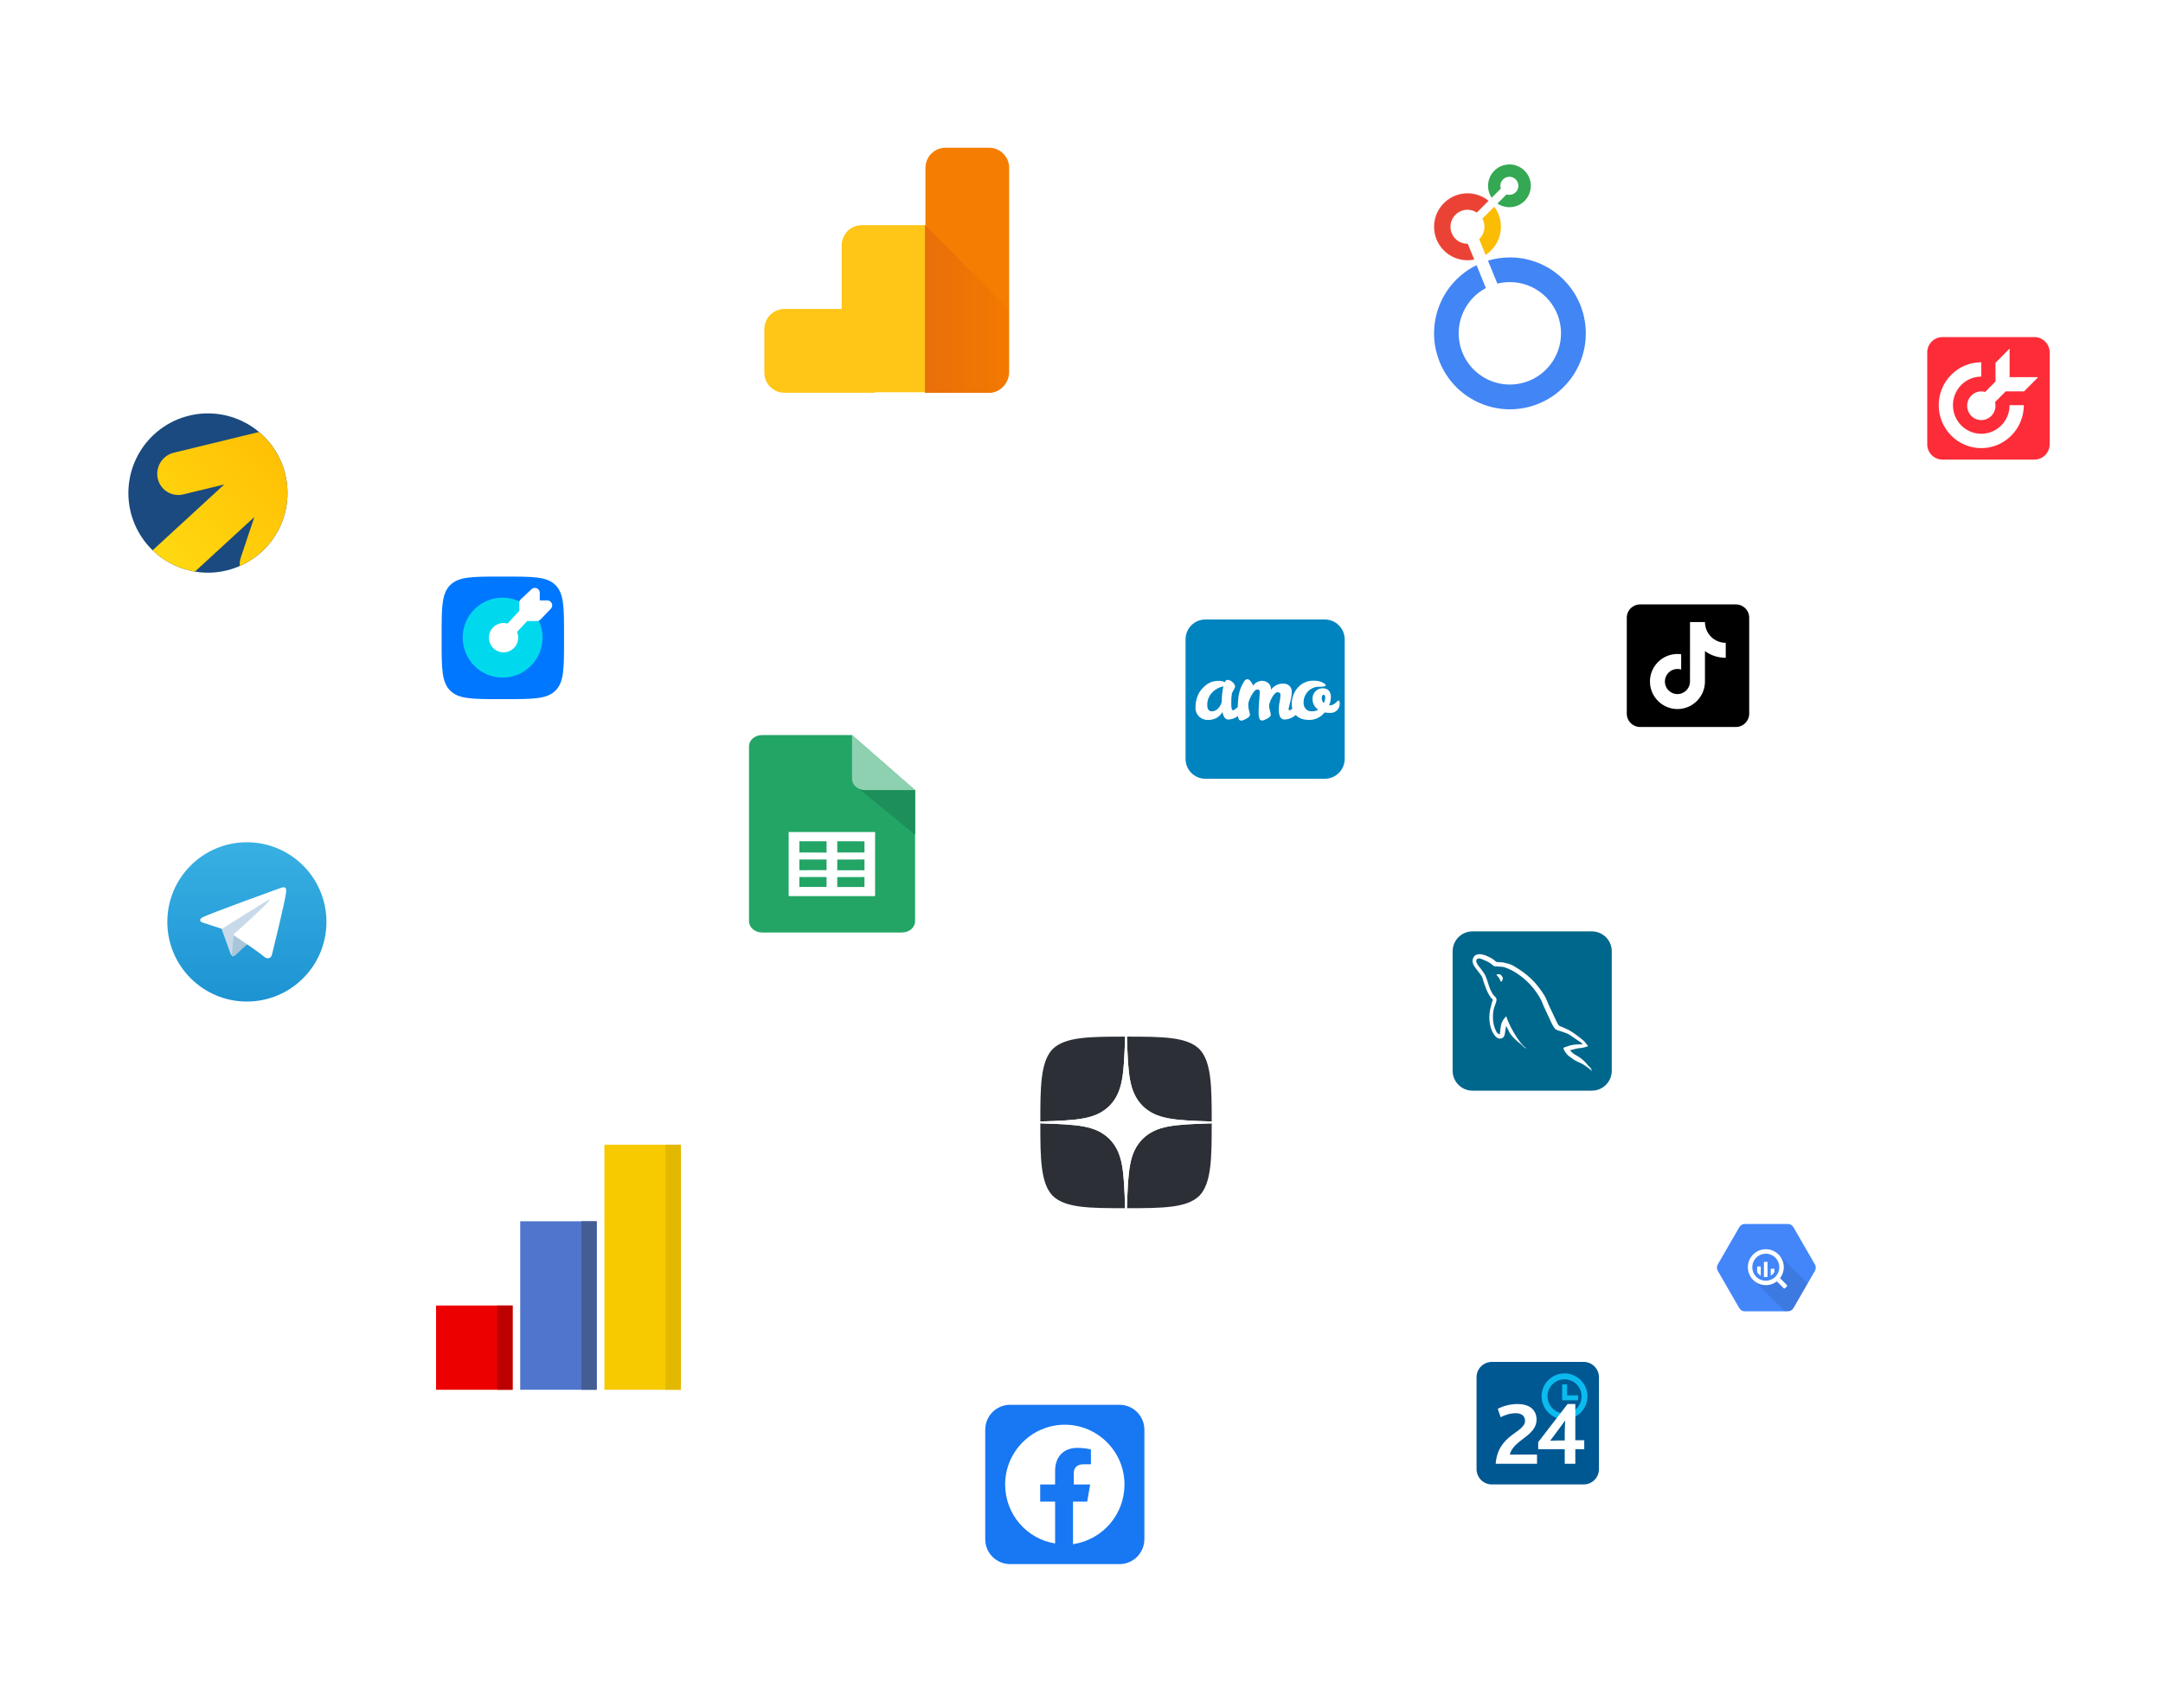 <svg width="547" height="432" viewBox="0 0 547 432" fill="none" xmlns="http://www.w3.org/2000/svg">
<g filter="url(#filter0_d_2729_9130)">
<ellipse cx="319.934" cy="176.789" rx="36.585" ry="36.62" fill="white"/>
</g>
<path d="M299.812 161.684C299.812 158.903 302.065 156.648 304.843 156.648H335.025C337.804 156.648 340.056 158.903 340.056 161.684V191.895C340.056 194.676 337.804 196.93 335.025 196.93H304.843C302.065 196.93 299.812 194.676 299.812 191.895V161.684Z" fill="#0084C0"/>
<path d="M314.881 177.077C315.124 177.077 315.246 177.388 315.246 178.012C315.219 178.455 315.077 178.884 314.834 179.255C314.537 179.751 314.164 180.197 313.729 180.576C313.275 180.977 312.766 181.309 312.218 181.562C311.712 181.809 311.158 181.941 310.596 181.949C309.879 181.949 309.399 181.319 309.156 180.058C308.806 180.632 308.329 181.119 307.764 181.481C307.074 181.886 306.281 182.08 305.482 182.04C305.058 182.059 304.634 181.988 304.238 181.834C303.841 181.679 303.482 181.444 303.181 181.142C302.899 180.86 302.678 180.522 302.532 180.15C302.385 179.778 302.316 179.38 302.329 178.981C302.329 176.677 303.093 174.861 304.621 173.533C305.147 173.05 305.764 172.677 306.435 172.435C307.01 172.256 307.608 172.168 308.21 172.17C308.737 172.153 309.26 172.27 309.731 172.509C309.92 172.117 310.136 171.92 310.379 171.92C310.634 171.928 310.885 171.988 311.117 172.094C311.349 172.2 311.558 172.352 311.731 172.54C312.086 172.823 312.315 173.236 312.367 173.689C312.123 174.241 311.846 174.777 311.535 175.294C311.41 176.163 311.356 177.04 311.373 177.917C311.373 179.046 311.515 179.611 311.799 179.611C312.15 179.611 313.002 178.906 314.354 177.497C314.597 177.217 314.773 177.077 314.881 177.077ZM305.31 178.31C305.31 179.353 305.695 179.875 306.466 179.875C307.29 179.862 307.973 179.421 308.514 178.554C308.722 178.213 308.879 177.843 308.98 177.456C308.958 176.143 309.094 174.833 309.386 173.553C308.291 173.77 307.291 174.324 306.527 175.138C306.123 175.559 305.808 176.057 305.599 176.601C305.39 177.146 305.292 177.727 305.31 178.31Z" fill="white"/>
<path d="M323.823 175.721C323.823 175.27 323.566 175.044 323.053 175.044C322.701 175.044 322.309 175.383 321.877 176.06C321.446 176.739 321.131 177.484 320.944 178.266V178.307C320.947 178.788 321.019 179.268 321.157 179.73C321.268 180.058 321.339 180.4 321.37 180.746C321.37 181.198 320.795 181.649 319.646 182.101C319.498 182.163 319.34 182.197 319.18 182.203C319.021 182.207 318.865 182.157 318.738 182.061C318.611 181.965 318.52 181.829 318.48 181.674C318.335 181.211 318.27 180.726 318.287 180.241C318.287 179.638 318.304 179.073 318.338 178.547C318.372 178.021 318.406 177.526 318.44 177.063C318.473 176.611 318.507 176.212 318.541 175.864C318.575 175.516 318.592 175.235 318.592 175.02C318.592 174.568 318.382 174.343 317.963 174.343C317.544 174.343 317.057 174.834 316.503 175.816C315.949 176.799 315.672 177.578 315.672 178.154C315.667 178.693 315.738 179.231 315.885 179.75C315.995 180.079 316.067 180.42 316.097 180.766C316.097 181.218 315.523 181.67 314.374 182.121C314.226 182.183 314.068 182.218 313.908 182.223C313.749 182.227 313.593 182.176 313.466 182.08C313.339 181.985 313.248 181.849 313.208 181.695C313.056 181.166 312.991 180.617 313.015 180.068C312.983 178.675 313.057 177.282 313.238 175.901C313.447 174.626 313.916 173.407 314.617 172.323C314.691 172.169 314.802 172.037 314.94 171.937C315.078 171.838 315.239 171.775 315.408 171.754C315.859 171.754 316.271 172.12 316.645 172.852C316.743 173.02 316.824 173.197 316.888 173.38C317.148 173.011 317.491 172.708 317.889 172.496C318.287 172.284 318.729 172.169 319.18 172.161C319.753 172.158 320.308 172.363 320.741 172.74C320.957 172.914 321.13 173.136 321.247 173.388C321.365 173.64 321.423 173.915 321.417 174.193V174.417C321.764 173.94 322.218 173.551 322.743 173.282C323.268 173.014 323.849 172.873 324.438 172.872C324.739 172.85 325.042 172.89 325.327 172.988C325.613 173.085 325.876 173.24 326.101 173.441C326.286 173.624 326.432 173.843 326.53 174.084C326.627 174.325 326.675 174.584 326.669 174.844C326.673 175.348 326.632 175.851 326.547 176.348C326.466 176.8 326.375 177.22 326.273 177.608C326.172 177.997 326.081 178.346 326 178.656C325.93 178.887 325.89 179.126 325.878 179.367C325.878 179.536 325.932 179.621 326.04 179.621C326.327 179.581 326.591 179.445 326.791 179.235C327.088 178.977 327.385 178.696 327.683 178.391L328.504 177.548C328.763 177.283 328.938 177.151 329.028 177.151C329.217 177.151 329.312 177.377 329.312 177.829C329.312 178.777 328.835 179.699 327.882 180.593C327.084 181.426 325.992 181.912 324.84 181.949C323.867 181.949 323.38 181.061 323.38 179.286C323.4 178.664 323.475 178.045 323.604 177.436C323.724 176.872 323.797 176.298 323.823 175.721Z" fill="white"/>
<path d="M334.976 180.16C334.521 180.747 333.938 181.222 333.273 181.55C332.607 181.877 331.875 182.049 331.133 182.051C329.64 182.051 328.521 181.668 327.778 180.902C327.411 180.526 327.124 180.078 326.936 179.587C326.748 179.096 326.661 178.572 326.683 178.046C326.64 176.513 327.184 175.022 328.203 173.879C328.705 173.305 329.327 172.851 330.024 172.549C330.723 172.246 331.479 172.103 332.238 172.13C332.86 172.107 333.479 172.204 334.064 172.415C334.861 172.74 335.26 173.045 335.26 173.329C335.26 173.556 334.702 173.669 333.587 173.669C333.066 173.659 332.549 173.757 332.068 173.956C331.587 174.156 331.151 174.452 330.789 174.827C330.416 175.209 330.124 175.663 329.931 176.16C329.737 176.658 329.647 177.19 329.663 177.724C329.646 178.285 329.838 178.832 330.2 179.259C330.393 179.47 330.631 179.635 330.896 179.742C331.161 179.849 331.447 179.894 331.732 179.875C332.303 179.896 332.869 179.755 333.364 179.469C332.9 179.164 332.523 178.743 332.27 178.248C332.018 177.752 331.898 177.199 331.924 176.643C331.915 175.981 332.166 175.342 332.624 174.864C332.854 174.603 333.139 174.395 333.457 174.254C333.776 174.114 334.121 174.045 334.469 174.051C335.219 174.051 335.757 174.258 336.081 174.671C336.421 175.139 336.592 175.709 336.568 176.287C336.554 177.006 336.396 177.715 336.102 178.371H336.223C336.793 178.366 337.339 178.146 337.754 177.754C337.916 177.592 338.055 177.449 338.17 177.327C338.211 177.276 338.262 177.233 338.32 177.202C338.378 177.17 338.442 177.151 338.508 177.144C338.697 177.144 338.792 177.37 338.792 177.822C338.817 178.167 338.765 178.514 338.639 178.836C338.512 179.158 338.315 179.447 338.062 179.682C337.618 180.069 337.05 180.282 336.463 180.282C335.965 180.289 335.467 180.248 334.976 180.16ZM334.793 177.788C335.01 177.345 335.126 176.859 335.132 176.365C335.132 175.914 334.983 175.688 334.685 175.688C334.564 175.688 334.462 175.776 334.381 175.952C334.304 176.11 334.263 176.284 334.26 176.46C334.252 176.709 334.296 176.956 334.388 177.187C334.48 177.417 334.618 177.627 334.793 177.802V177.788Z" fill="white"/>
<g filter="url(#filter1_d_2729_9130)">
<ellipse cx="52.585" cy="124.676" rx="36.585" ry="36.62" fill="white"/>
</g>
<g clip-path="url(#clip0_2729_9130)">
<path d="M32.464 124.676C32.464 119.334 34.584 114.211 38.357 110.434C42.131 106.657 47.249 104.535 52.585 104.535C57.922 104.535 63.04 106.657 66.814 110.434C70.587 114.211 72.707 119.334 72.707 124.676C72.707 130.018 70.587 135.141 66.814 138.918C63.04 142.695 57.922 144.817 52.585 144.817C47.249 144.817 42.131 142.695 38.357 138.918C34.584 135.141 32.464 130.018 32.464 124.676V124.676Z" fill="#1A4A7F"/>
<path fill-rule="evenodd" clip-rule="evenodd" d="M49.295 144.545C45.262 143.882 41.528 142.002 38.591 139.158L56.72 122.501L46.358 125.019C45.672 125.187 44.959 125.218 44.261 125.108C43.563 124.998 42.895 124.751 42.293 124.379C41.692 124.008 41.171 123.521 40.76 122.946C40.349 122.371 40.056 121.72 39.899 121.031C39.58 119.628 39.824 118.156 40.579 116.932C41.333 115.708 42.538 114.829 43.933 114.485L65.503 109.238C68.13 111.44 70.152 114.277 71.377 117.48C72.602 120.683 72.99 124.146 72.503 127.541C72.016 130.936 70.671 134.15 68.596 136.879C66.521 139.608 63.784 141.762 60.644 143.135C60.584 142.42 60.654 141.675 60.906 140.95L64.326 130.739L49.295 144.545Z" fill="url(#paint0_linear_2729_9130)"/>
</g>
<g filter="url(#filter2_d_2729_9130)">
<ellipse cx="127.162" cy="161.296" rx="28.142" ry="28.169" fill="white"/>
</g>
<g clip-path="url(#clip1_2729_9130)">
<path d="M111.684 160.533C111.684 153.59 111.684 150.112 113.84 147.961C115.989 145.803 119.464 145.803 126.4 145.803H127.924C134.86 145.803 138.329 145.803 140.484 147.961C142.64 150.118 142.64 153.59 142.64 160.533V162.058C142.64 169.001 142.64 172.473 140.484 174.631C138.329 176.789 134.86 176.789 127.924 176.789H126.4C119.464 176.789 115.995 176.789 113.84 174.631C111.684 172.473 111.684 169.001 111.684 162.058V160.533Z" fill="#0077FF"/>
<path d="M127.102 171.345C132.68 171.345 137.201 166.819 137.201 161.236C137.201 155.654 132.68 151.128 127.102 151.128C121.525 151.128 117.003 155.654 117.003 161.236C117.003 166.819 121.525 171.345 127.102 171.345Z" fill="#00D9ED"/>
<path fill-rule="evenodd" clip-rule="evenodd" d="M136.504 149.896V151.836H138.415C139.503 151.836 140.061 153.143 139.306 153.926L136.688 156.662C136.457 156.907 136.13 157.044 135.797 157.044H133.322L130.758 159.807C130.941 160.25 131.05 160.74 131.05 161.25C131.05 163.299 129.391 164.96 127.344 164.96C125.297 164.96 123.638 163.299 123.638 161.25C123.638 159.201 125.297 157.54 127.344 157.54C127.691 157.54 128.031 157.588 128.35 157.677L131.295 154.504V152.469C131.295 152.129 131.438 151.802 131.683 151.571L134.417 148.991C135.205 148.249 136.498 148.807 136.498 149.889L136.504 149.896Z" fill="white"/>
</g>
<g filter="url(#filter3_d_2729_9130)">
<ellipse cx="62.434" cy="233.127" rx="36.585" ry="36.62" fill="white"/>
</g>
<g clip-path="url(#clip2_2729_9130)">
<path d="M62.435 253.268C73.548 253.268 82.556 244.251 82.556 233.127C82.556 222.004 73.548 212.986 62.435 212.986C51.322 212.986 42.313 222.004 42.313 233.127C42.313 244.251 51.322 253.268 62.435 253.268Z" fill="url(#paint1_linear_2729_9130)"/>
<path d="M55.934 234.599L58.321 241.213C58.321 241.213 58.619 241.832 58.939 241.832C59.258 241.832 64.012 236.882 64.012 236.882L69.298 226.662L56.019 232.892L55.934 234.599Z" fill="#C8DAEA"/>
<path d="M59.099 236.296L58.641 241.171C58.641 241.171 58.449 242.665 59.941 241.171C61.433 239.677 62.861 238.525 62.861 238.525" fill="#A9C6D8"/>
<path d="M55.977 234.835L51.066 233.234C51.066 233.234 50.479 232.995 50.668 232.455C50.707 232.343 50.785 232.249 51.02 232.086C52.108 231.326 71.16 224.472 71.16 224.472C71.16 224.472 71.698 224.291 72.015 224.412C72.093 224.436 72.164 224.481 72.219 224.541C72.275 224.602 72.313 224.676 72.331 224.756C72.365 224.898 72.379 225.044 72.373 225.19C72.372 225.317 72.357 225.434 72.345 225.617C72.229 227.491 68.757 241.477 68.757 241.477C68.757 241.477 68.549 242.295 67.805 242.323C67.622 242.329 67.439 242.298 67.269 242.232C67.098 242.166 66.942 242.066 66.811 241.939C65.35 240.681 60.302 237.285 59.186 236.538C59.161 236.521 59.14 236.498 59.124 236.472C59.108 236.446 59.098 236.417 59.095 236.387C59.079 236.308 59.165 236.211 59.165 236.211C59.165 236.211 67.956 228.389 68.189 227.568C68.208 227.505 68.139 227.473 68.047 227.501C67.463 227.716 57.342 234.114 56.225 234.82C56.144 234.844 56.059 234.85 55.977 234.835Z" fill="white"/>
</g>
<g filter="url(#filter4_d_2729_9130)">
<ellipse cx="284.757" cy="283.831" rx="39.399" ry="39.437" fill="white"/>
</g>
<path d="M288.936 288.014C285.531 291.531 285.284 295.915 284.99 305.521C293.936 305.521 300.112 305.49 303.3 302.391C306.396 299.2 306.427 292.724 306.427 284.063C296.83 284.373 292.45 284.605 288.936 288.014ZM263.088 284.063C263.088 292.724 263.119 299.2 266.215 302.391C269.403 305.49 275.579 305.521 284.525 305.521C284.216 295.915 283.983 291.531 280.578 288.014C277.065 284.605 272.684 284.357 263.088 284.063ZM284.525 262.141C275.594 262.141 269.403 262.172 266.215 265.27C263.119 268.462 263.088 274.938 263.088 283.598C272.684 283.288 277.065 283.056 280.578 279.648C283.983 276.131 284.231 271.746 284.525 262.141ZM288.936 279.648C285.531 276.131 285.284 271.746 284.99 262.141C293.936 262.141 300.112 262.172 303.3 265.27C306.396 268.462 306.427 274.938 306.427 283.598C296.83 283.288 292.45 283.056 288.936 279.648Z" fill="#2C3036"/>
<path d="M306.427 284.063V283.598C296.83 283.288 292.45 283.056 288.936 279.648C285.531 276.131 285.284 271.746 284.99 262.141H284.525C284.216 271.746 283.983 276.131 280.578 279.648C277.065 283.056 272.684 283.304 263.088 283.598V284.063C272.684 284.373 277.065 284.605 280.578 288.014C283.983 291.531 284.231 295.915 284.525 305.521H284.99C285.299 295.915 285.531 291.531 288.936 288.014C292.45 284.605 296.83 284.357 306.427 284.063Z" fill="white"/>
<g filter="url(#filter5_d_2729_9130)">
<ellipse cx="388.882" cy="359.888" rx="28.142" ry="28.169" fill="white"/>
</g>
<path d="M373.404 348.268C373.404 346.129 375.136 344.395 377.273 344.395H400.49C402.628 344.395 404.36 346.129 404.36 348.268V371.507C404.36 373.646 402.628 375.38 400.49 375.38H377.273C375.136 375.38 373.404 373.646 373.404 371.507V348.268Z" fill="#005893"/>
<path fill-rule="evenodd" clip-rule="evenodd" d="M389.849 353.11C389.849 349.91 392.457 347.3 395.654 347.3C398.85 347.3 401.458 349.91 401.458 353.11C401.458 356.31 398.85 358.92 395.654 358.92C392.443 358.92 389.914 356.299 389.849 353.125L389.849 353.117V353.11ZM391.341 353.102C391.393 355.5 393.296 357.427 395.654 357.427C398.027 357.427 399.967 355.485 399.967 353.11C399.967 350.734 398.027 348.793 395.654 348.793C393.283 348.793 391.345 350.73 391.341 353.102Z" fill="#0BBBEF"/>
<path fill-rule="evenodd" clip-rule="evenodd" d="M395.059 350.068H396.304V352.856H399.089V354.102H395.059V350.068Z" fill="#0BBBEF"/>
<path d="M378.241 370.151H388.697V367.831H381.805C382.756 364.025 388.578 363.193 388.578 358.971C388.578 356.711 387.033 355.046 383.766 355.046C381.746 355.046 379.964 355.641 378.775 356.235L379.488 358.376C380.558 357.841 381.805 357.365 383.35 357.365C384.538 357.365 385.667 357.9 385.667 359.268C385.667 362.36 378.835 362.598 378.241 370.151ZM388.994 366.464H395.707V370.151H398.381V366.464H400.638V364.204H398.381V355.046H396.42L388.994 364.68V366.464ZM392.024 364.323L395.826 359.209C395.826 359.625 395.707 360.933 395.707 362.122V364.263H393.925C393.39 364.263 392.38 364.323 392.024 364.323Z" fill="white"/>
<g filter="url(#filter6_d_2729_9130)">
<ellipse cx="502.859" cy="100.732" rx="28.142" ry="28.169" fill="white"/>
</g>
<path d="M487.38 89.112C487.38 86.973 489.113 85.239 491.25 85.239H514.467C516.604 85.239 518.337 86.973 518.337 89.112V112.352C518.337 114.491 516.604 116.225 514.467 116.225H491.25C489.113 116.225 487.38 114.491 487.38 112.352V89.112Z" fill="#FC2C38"/>
<path fill-rule="evenodd" clip-rule="evenodd" d="M501.043 91.605C495.102 91.605 490.282 96.468 490.282 102.463C490.282 108.457 495.102 113.321 501.043 113.321C506.983 113.321 511.803 108.457 511.803 102.463H508.205C508.205 106.47 504.98 109.69 501.043 109.69C497.071 109.69 493.88 106.436 493.88 102.463C493.88 98.455 497.105 95.235 501.043 95.235V91.605Z" fill="white"/>
<path fill-rule="evenodd" clip-rule="evenodd" d="M508.205 88.144L504.64 91.741V96.468L502.027 99.106C501.721 99.037 501.416 98.969 501.076 98.969C499.108 98.969 497.478 100.578 497.478 102.599C497.478 104.62 499.074 106.23 501.042 106.23C503.011 106.23 504.64 104.62 504.64 102.599C504.64 102.291 504.607 101.983 504.539 101.675L507.22 98.969H508.238H511.87L515.435 95.372H508.205V88.144Z" fill="white"/>
<g filter="url(#filter7_d_2729_9130)">
<ellipse cx="426.876" cy="168.338" rx="28.142" ry="28.169" fill="white"/>
</g>
<g clip-path="url(#clip3_2729_9130)">
<path d="M439.009 152.845H414.743C412.895 152.845 411.398 154.344 411.398 156.193V180.482C411.398 182.332 412.895 183.831 414.743 183.831H439.009C440.856 183.831 442.354 182.332 442.354 180.482V156.193C442.354 154.344 440.856 152.845 439.009 152.845ZM436.425 166.343C434.465 166.343 432.649 165.715 431.166 164.65V172.338C431.166 176.177 428.046 179.301 424.211 179.301C422.729 179.301 421.354 178.833 420.224 178.038C418.431 176.778 417.255 174.693 417.255 172.338C417.255 168.498 420.375 165.375 424.211 165.375C424.529 165.375 424.841 165.401 425.148 165.443V169.305C424.851 169.212 424.537 169.158 424.211 169.158C422.459 169.158 421.034 170.585 421.034 172.338C421.034 173.559 421.726 174.619 422.737 175.152C423.178 175.385 423.679 175.518 424.211 175.518C425.922 175.518 427.318 174.155 427.381 172.457L427.387 157.297H431.166C431.166 157.625 431.198 157.945 431.256 158.257C431.523 159.698 432.377 160.935 433.561 161.708C434.386 162.246 435.369 162.56 436.425 162.56V166.343Z" fill="black"/>
</g>
<g filter="url(#filter8_d_2729_9130)">
<ellipse cx="224.252" cy="68.338" rx="56.284" ry="56.338" fill="white"/>
</g>
<path fill-rule="evenodd" clip-rule="evenodd" d="M221.303 99.323H198.387C195.573 99.323 193.295 97.043 193.295 94.226V83.226C193.295 80.409 195.573 78.129 198.387 78.129H212.861V62.033C212.861 59.216 215.139 56.935 217.953 56.935H234.034V99.189H221.303V99.323Z" fill="#FFC517"/>
<path fill-rule="evenodd" clip-rule="evenodd" d="M250.115 99.323H234.034V42.449C234.034 39.632 236.312 37.352 239.127 37.352H250.115C252.929 37.352 255.208 39.632 255.208 42.449V94.226C255.074 97.043 252.795 99.323 250.115 99.323Z" fill="#F57E02"/>
<path fill-rule="evenodd" clip-rule="evenodd" d="M255.073 78.129V94.226C255.073 95.578 254.537 96.874 253.582 97.83C252.627 98.786 251.332 99.323 249.981 99.323H233.9V56.935L255.073 78.129Z" fill="url(#paint2_linear_2729_9130)"/>
<g filter="url(#filter9_d_2729_9130)">
<ellipse cx="381.847" cy="72.563" rx="56.284" ry="56.338" fill="white"/>
</g>
<path d="M381.717 41.576C379.719 41.577 377.884 42.681 376.945 44.446C376.005 46.212 376.115 48.352 377.23 50.012L379.54 47.703C379.464 47.472 379.426 47.231 379.426 46.988C379.426 45.727 380.448 44.705 381.708 44.705C382.968 44.705 383.989 45.727 383.989 46.988C383.989 48.249 382.968 49.272 381.708 49.272C381.466 49.272 381.226 49.233 380.997 49.157L378.69 51.467C380.611 52.771 383.15 52.702 384.998 51.295C386.846 49.888 387.59 47.457 386.847 45.256C386.104 43.054 384.039 41.573 381.717 41.576Z" fill="#34A853"/>
<path d="M379.567 57.349C379.57 55.52 378.979 53.741 377.882 52.279L374.883 55.277C375.821 56.994 375.484 59.128 374.062 60.471L375.692 64.457C378.106 62.9 379.565 60.223 379.567 57.349Z" fill="#FBBC04"/>
<path d="M371.188 61.651H371.109C369.27 61.652 367.635 60.482 367.039 58.74C366.443 56.998 367.02 55.07 368.473 53.943C369.927 52.815 371.935 52.736 373.472 53.747L376.441 50.776C373.554 48.433 369.477 48.252 366.395 50.33C363.312 52.408 361.947 56.258 363.031 59.816C364.115 63.375 367.393 65.807 371.109 65.811C371.683 65.811 372.255 65.754 372.817 65.641L371.188 61.651Z" fill="#EA4335"/>
<path d="M381.832 65.099C379.955 65.097 378.088 65.371 376.291 65.911L378.667 71.721C379.701 71.465 380.763 71.335 381.828 71.336C388.002 71.338 393.315 75.705 394.518 81.766C395.721 87.827 392.479 93.895 386.775 96.259C381.071 98.623 374.493 96.624 371.063 91.486C367.634 86.347 368.308 79.5 372.674 75.13C373.585 74.221 374.625 73.452 375.76 72.847L373.41 67.053C364.652 71.347 360.505 81.534 363.771 90.733C367.038 99.931 376.679 105.212 386.18 103.008C395.681 100.804 402.019 91.816 400.91 82.118C399.802 72.419 391.601 65.095 381.848 65.096L381.832 65.099Z" fill="#4285F4"/>
<g filter="url(#filter10_d_2729_9130)">
<ellipse cx="141.233" cy="320.451" rx="56.284" ry="56.338" fill="white"/>
</g>
<rect x="110.276" y="330.134" width="19.348" height="21.303" fill="#ED0000"/>
<rect x="125.754" y="330.134" width="3.87" height="21.303" fill="#BD0000"/>
<rect x="131.558" y="308.831" width="19.348" height="42.606" fill="#4F75CC"/>
<rect x="147.036" y="308.831" width="3.87" height="42.606" fill="#445E95"/>
<rect x="152.841" y="289.465" width="19.348" height="61.972" fill="#F7CA00"/>
<rect x="168.319" y="289.465" width="3.87" height="61.972" fill="#E3B800"/>
<g filter="url(#filter11_d_2729_9130)">
<ellipse cx="387.476" cy="255.662" rx="36.585" ry="36.62" fill="white"/>
</g>
<path d="M367.355 240.556C367.355 237.775 369.608 235.521 372.386 235.521H402.568C405.346 235.521 407.599 237.775 407.599 240.556V270.767C407.599 273.548 405.346 275.802 402.568 275.802H372.386C369.608 275.802 367.355 273.548 367.355 270.767V240.556Z" fill="#00678C"/>
<g clip-path="url(#clip4_2729_9130)">
<path fill-rule="evenodd" clip-rule="evenodd" d="M400.187 264.089C398.546 264.043 397.272 264.211 396.205 264.661C395.897 264.784 395.404 264.784 395.364 265.172C395.528 265.334 395.548 265.6 395.692 265.825C395.938 266.234 396.37 266.784 396.759 267.07L398.073 268.01C398.873 268.499 399.776 268.785 400.556 269.276C401.008 269.562 401.459 269.929 401.911 270.236C402.141 270.399 402.281 270.665 402.568 270.767V270.705C402.425 270.522 402.383 270.256 402.24 270.051L401.624 269.46C401.029 268.663 400.289 267.968 399.489 267.397C398.832 266.948 397.396 266.336 397.129 265.58L397.088 265.535C397.539 265.489 398.073 265.33 398.504 265.207C399.203 265.024 399.839 265.065 400.556 264.881L401.542 264.595V264.412C401.173 264.044 400.906 263.554 400.516 263.207C399.47 262.309 398.319 261.431 397.129 260.696C396.492 260.287 395.671 260.022 394.994 259.675C394.747 259.552 394.337 259.491 394.193 259.287C393.823 258.838 393.618 258.246 393.351 257.714L391.668 254.162C391.299 253.365 391.073 252.569 390.622 251.834C388.507 248.362 386.208 246.259 382.677 244.197C381.918 243.768 381.015 243.583 380.055 243.359L378.515 243.277C378.186 243.134 377.858 242.746 377.571 242.562C376.401 241.827 373.383 240.234 372.52 242.333C371.966 243.66 373.342 244.967 373.809 245.641C374.158 246.111 374.609 246.642 374.856 247.173C374.994 247.519 375.04 247.887 375.184 248.255C375.512 249.153 375.821 250.154 376.252 250.992C376.482 251.421 376.723 251.87 377.011 252.258C377.175 252.487 377.463 252.585 377.524 252.952C377.236 253.361 377.216 253.973 377.052 254.484C376.313 256.792 376.6 259.65 377.647 261.349C377.976 261.86 378.751 262.983 379.803 262.554C380.727 262.186 380.521 261.022 380.788 260.001C380.85 259.757 380.808 259.593 380.931 259.429V259.475L381.773 261.17C382.409 262.17 383.518 263.212 384.441 263.907C384.934 264.274 385.324 264.908 385.94 265.132V265.07H385.899C385.776 264.887 385.591 264.805 385.427 264.662C385.057 264.294 384.647 263.845 384.359 263.437C383.497 262.293 382.738 261.027 382.061 259.72C381.732 259.087 381.444 258.393 381.178 257.76C381.054 257.515 381.054 257.147 380.849 257.025C380.541 257.474 380.09 257.863 379.863 258.414C379.473 259.292 379.433 260.374 379.289 261.497C379.206 261.518 379.243 261.497 379.206 261.543C378.55 261.38 378.324 260.705 378.078 260.134C377.462 258.684 377.359 256.357 377.893 254.682C378.036 254.253 378.653 252.905 378.407 252.497C378.282 252.109 377.873 251.885 377.647 251.578C377.38 251.19 377.093 250.7 376.908 250.271C376.416 249.127 376.17 247.862 375.636 246.718C375.389 246.187 374.958 245.636 374.609 245.146C374.219 244.594 373.788 244.206 373.48 243.553C373.377 243.324 373.234 242.961 373.398 242.716C373.439 242.552 373.521 242.487 373.685 242.45C373.952 242.221 374.712 242.512 374.979 242.633C375.738 242.94 376.374 243.226 377.01 243.654C377.298 243.858 377.606 244.246 377.976 244.349H378.407C379.064 244.492 379.803 244.394 380.418 244.578C381.506 244.925 382.491 245.435 383.374 245.987C386.063 247.682 388.28 250.092 389.778 252.971C390.025 253.441 390.127 253.87 390.354 254.36C390.785 255.361 391.319 256.381 391.749 257.362C392.18 258.322 392.591 259.303 393.206 260.099C393.515 260.528 394.746 260.752 395.3 260.977C395.711 261.16 396.347 261.325 396.717 261.549C397.414 261.978 398.112 262.468 398.769 262.937C399.097 263.182 400.124 263.692 400.185 264.1L400.187 264.089ZM379.254 246.344C378.97 246.342 378.687 246.376 378.413 246.446V246.492H378.453C378.617 246.819 378.905 247.043 379.11 247.33L379.583 248.31L379.623 248.264C379.911 248.06 380.055 247.733 380.055 247.243C379.931 247.101 379.911 246.957 379.808 246.815C379.685 246.611 379.418 246.508 379.254 246.345V246.344Z" fill="white"/>
</g>
<g filter="url(#filter12_d_2729_9130)">
<ellipse cx="210.18" cy="210.592" rx="45.027" ry="45.07" fill="white"/>
</g>
<path d="M231.415 232.969C231.415 233.72 231.065 234.441 230.444 234.972C229.822 235.503 228.98 235.802 228.101 235.803H192.733C191.854 235.803 191.011 235.505 190.389 234.974C189.767 234.443 189.417 233.723 189.415 232.971V188.715C189.415 188.343 189.501 187.974 189.667 187.63C189.834 187.286 190.078 186.973 190.386 186.709C190.694 186.446 191.06 186.237 191.463 186.095C191.866 185.952 192.297 185.879 192.733 185.879H215.431L231.415 199.816V232.969Z" fill="#23A566"/>
<path d="M217.19 199.452L231.415 211.076V199.734H218.814C218.264 199.74 217.722 199.623 217.24 199.396L217.19 199.452Z" fill="#1C8F5A"/>
<path d="M231.415 199.793H218.78C217.901 199.792 217.058 199.494 216.437 198.962C215.816 198.431 215.466 197.711 215.465 196.959V185.803L231.415 199.793Z" fill="#8ED1B1"/>
<path fill-rule="evenodd" clip-rule="evenodd" d="M221.302 226.599H199.447V210.399H221.302V226.599ZM211.733 212.736V215.572H218.616V212.74L211.733 212.736ZM211.733 217.358V220.067H218.616V217.344L211.733 217.358ZM211.733 221.794V224.303H218.616V221.781L211.733 221.794ZM209.031 224.289V221.781H202.151V224.289H209.031ZM209.031 220.038V217.344H202.151V220.051L209.031 220.038ZM209.031 215.601V212.736H202.151V215.572L209.031 215.601Z" fill="white"/>
<g filter="url(#filter13_d_2729_9130)">
<ellipse cx="269.278" cy="375.38" rx="36.585" ry="36.62" fill="white"/>
</g>
<path d="M283.113 355.24H255.445C251.973 355.24 249.157 358.058 249.157 361.534V389.228C249.157 392.704 251.973 395.522 255.445 395.522H283.113C286.585 395.522 289.401 392.704 289.401 389.228V361.534C289.401 358.058 286.585 355.24 283.113 355.24Z" fill="#1877F2"/>
<path d="M284.37 375.381C284.37 367.073 277.579 360.275 269.279 360.275C260.979 360.275 254.188 367.073 254.188 375.381C254.188 382.934 259.658 389.165 266.827 390.298V379.724H263.054V375.381H266.827V371.982C266.827 368.206 269.09 366.129 272.486 366.129C274.184 366.129 275.881 366.506 275.881 366.506V370.283H273.995C272.109 370.283 271.543 371.416 271.543 372.549V375.381H275.693L274.938 379.724H271.354V390.487C278.9 389.354 284.37 382.934 284.37 375.381Z" fill="white"/>
<g filter="url(#filter14_d_2729_9130)">
<ellipse cx="446.575" cy="320.451" rx="22.514" ry="22.535" fill="white"/>
</g>
<g clip-path="url(#clip5_2729_9130)">
<path d="M439.849 330.789L434.41 321.37C434.12 320.867 434.12 320.246 434.41 319.743L439.849 310.324C440.139 309.821 440.675 309.512 441.255 309.511H452.136C452.715 309.513 453.248 309.823 453.537 310.324L458.974 319.743C459.265 320.246 459.265 320.867 458.974 321.37L453.536 330.789C453.246 331.292 452.71 331.602 452.13 331.603H441.251C440.672 331.601 440.138 331.291 439.847 330.789H439.849Z" fill="#4386FA"/>
<path opacity="0.1" d="M450.09 317.523C450.09 317.523 451.601 321.15 449.54 323.205C447.479 325.261 443.727 323.945 443.727 323.945L451.36 331.6H452.135C452.716 331.599 453.252 331.289 453.542 330.786L457.142 324.553L450.09 317.523Z" fill="black"/>
<path d="M451.875 324.943L450.208 323.272C450.19 323.254 450.169 323.238 450.146 323.225C450.855 322.312 451.189 321.163 451.081 320.012C450.972 318.861 450.428 317.795 449.561 317.031C448.693 316.266 447.567 315.862 446.411 315.899C445.256 315.936 444.158 316.413 443.341 317.231C442.525 318.05 442.051 319.149 442.017 320.304C441.982 321.46 442.39 322.585 443.156 323.451C443.923 324.316 444.99 324.857 446.141 324.963C447.293 325.069 448.441 324.732 449.353 324.021C449.364 324.043 449.379 324.062 449.397 324.08L451.067 325.75C451.116 325.799 451.183 325.827 451.252 325.827C451.322 325.827 451.388 325.799 451.437 325.75L451.875 325.313C451.924 325.264 451.951 325.197 451.951 325.128C451.951 325.059 451.924 324.992 451.875 324.943ZM446.552 323.862C445.876 323.863 445.215 323.662 444.653 323.287C444.091 322.911 443.652 322.377 443.394 321.753C443.135 321.128 443.067 320.441 443.199 319.778C443.331 319.115 443.656 318.506 444.134 318.028C444.612 317.55 445.222 317.224 445.885 317.092C446.548 316.96 447.235 317.028 447.86 317.287C448.484 317.546 449.018 317.984 449.393 318.546C449.769 319.108 449.969 319.769 449.969 320.445C449.969 321.351 449.609 322.22 448.968 322.861C448.327 323.502 447.458 323.862 446.552 323.862ZM444.367 320.262V321.675C444.585 322.059 444.899 322.379 445.28 322.603V320.254L444.367 320.262ZM446.076 319.091V322.909C446.378 322.964 446.687 322.964 446.989 322.909V319.091H446.076ZM448.718 321.672V320.835H447.806V322.593C448.186 322.37 448.501 322.051 448.719 321.668L448.718 321.672Z" fill="white"/>
</g>
<defs>
<filter id="filter0_d_2729_9130" x="267.349" y="128.169" width="105.17" height="105.239" filterUnits="userSpaceOnUse" color-interpolation-filters="sRGB">
<feFlood flood-opacity="0" result="BackgroundImageFix"/>
<feColorMatrix in="SourceAlpha" type="matrix" values="0 0 0 0 0 0 0 0 0 0 0 0 0 0 0 0 0 0 127 0" result="hardAlpha"/>
<feOffset dy="4"/>
<feGaussianBlur stdDeviation="8"/>
<feComposite in2="hardAlpha" operator="out"/>
<feColorMatrix type="matrix" values="0 0 0 0 0 0 0 0 0 0 0 0 0 0 0 0 0 0 0.25 0"/>
<feBlend mode="normal" in2="BackgroundImageFix" result="effect1_dropShadow_2729_9130"/>
<feBlend mode="normal" in="SourceGraphic" in2="effect1_dropShadow_2729_9130" result="shape"/>
</filter>
<filter id="filter1_d_2729_9130" x="0" y="76.057" width="105.17" height="105.239" filterUnits="userSpaceOnUse" color-interpolation-filters="sRGB">
<feFlood flood-opacity="0" result="BackgroundImageFix"/>
<feColorMatrix in="SourceAlpha" type="matrix" values="0 0 0 0 0 0 0 0 0 0 0 0 0 0 0 0 0 0 127 0" result="hardAlpha"/>
<feOffset dy="4"/>
<feGaussianBlur stdDeviation="8"/>
<feComposite in2="hardAlpha" operator="out"/>
<feColorMatrix type="matrix" values="0 0 0 0 0 0 0 0 0 0 0 0 0 0 0 0 0 0 0.25 0"/>
<feBlend mode="normal" in2="BackgroundImageFix" result="effect1_dropShadow_2729_9130"/>
<feBlend mode="normal" in="SourceGraphic" in2="effect1_dropShadow_2729_9130" result="shape"/>
</filter>
<filter id="filter2_d_2729_9130" x="83.02" y="121.127" width="88.284" height="88.338" filterUnits="userSpaceOnUse" color-interpolation-filters="sRGB">
<feFlood flood-opacity="0" result="BackgroundImageFix"/>
<feColorMatrix in="SourceAlpha" type="matrix" values="0 0 0 0 0 0 0 0 0 0 0 0 0 0 0 0 0 0 127 0" result="hardAlpha"/>
<feOffset dy="4"/>
<feGaussianBlur stdDeviation="8"/>
<feComposite in2="hardAlpha" operator="out"/>
<feColorMatrix type="matrix" values="0 0 0 0 0 0 0 0 0 0 0 0 0 0 0 0 0 0 0.25 0"/>
<feBlend mode="normal" in2="BackgroundImageFix" result="effect1_dropShadow_2729_9130"/>
<feBlend mode="normal" in="SourceGraphic" in2="effect1_dropShadow_2729_9130" result="shape"/>
</filter>
<filter id="filter3_d_2729_9130" x="9.849" y="184.507" width="105.17" height="105.239" filterUnits="userSpaceOnUse" color-interpolation-filters="sRGB">
<feFlood flood-opacity="0" result="BackgroundImageFix"/>
<feColorMatrix in="SourceAlpha" type="matrix" values="0 0 0 0 0 0 0 0 0 0 0 0 0 0 0 0 0 0 127 0" result="hardAlpha"/>
<feOffset dy="4"/>
<feGaussianBlur stdDeviation="8"/>
<feComposite in2="hardAlpha" operator="out"/>
<feColorMatrix type="matrix" values="0 0 0 0 0 0 0 0 0 0 0 0 0 0 0 0 0 0 0.25 0"/>
<feBlend mode="normal" in2="BackgroundImageFix" result="effect1_dropShadow_2729_9130"/>
<feBlend mode="normal" in="SourceGraphic" in2="effect1_dropShadow_2729_9130" result="shape"/>
</filter>
<filter id="filter4_d_2729_9130" x="229.358" y="232.395" width="110.798" height="110.873" filterUnits="userSpaceOnUse" color-interpolation-filters="sRGB">
<feFlood flood-opacity="0" result="BackgroundImageFix"/>
<feColorMatrix in="SourceAlpha" type="matrix" values="0 0 0 0 0 0 0 0 0 0 0 0 0 0 0 0 0 0 127 0" result="hardAlpha"/>
<feOffset dy="4"/>
<feGaussianBlur stdDeviation="8"/>
<feComposite in2="hardAlpha" operator="out"/>
<feColorMatrix type="matrix" values="0 0 0 0 0 0 0 0 0 0 0 0 0 0 0 0 0 0 0.25 0"/>
<feBlend mode="normal" in2="BackgroundImageFix" result="effect1_dropShadow_2729_9130"/>
<feBlend mode="normal" in="SourceGraphic" in2="effect1_dropShadow_2729_9130" result="shape"/>
</filter>
<filter id="filter5_d_2729_9130" x="344.74" y="319.719" width="88.284" height="88.338" filterUnits="userSpaceOnUse" color-interpolation-filters="sRGB">
<feFlood flood-opacity="0" result="BackgroundImageFix"/>
<feColorMatrix in="SourceAlpha" type="matrix" values="0 0 0 0 0 0 0 0 0 0 0 0 0 0 0 0 0 0 127 0" result="hardAlpha"/>
<feOffset dy="4"/>
<feGaussianBlur stdDeviation="8"/>
<feComposite in2="hardAlpha" operator="out"/>
<feColorMatrix type="matrix" values="0 0 0 0 0 0 0 0 0 0 0 0 0 0 0 0 0 0 0.25 0"/>
<feBlend mode="normal" in2="BackgroundImageFix" result="effect1_dropShadow_2729_9130"/>
<feBlend mode="normal" in="SourceGraphic" in2="effect1_dropShadow_2729_9130" result="shape"/>
</filter>
<filter id="filter6_d_2729_9130" x="458.717" y="60.563" width="88.284" height="88.338" filterUnits="userSpaceOnUse" color-interpolation-filters="sRGB">
<feFlood flood-opacity="0" result="BackgroundImageFix"/>
<feColorMatrix in="SourceAlpha" type="matrix" values="0 0 0 0 0 0 0 0 0 0 0 0 0 0 0 0 0 0 127 0" result="hardAlpha"/>
<feOffset dy="4"/>
<feGaussianBlur stdDeviation="8"/>
<feComposite in2="hardAlpha" operator="out"/>
<feColorMatrix type="matrix" values="0 0 0 0 0 0 0 0 0 0 0 0 0 0 0 0 0 0 0.25 0"/>
<feBlend mode="normal" in2="BackgroundImageFix" result="effect1_dropShadow_2729_9130"/>
<feBlend mode="normal" in="SourceGraphic" in2="effect1_dropShadow_2729_9130" result="shape"/>
</filter>
<filter id="filter7_d_2729_9130" x="382.734" y="128.169" width="88.284" height="88.338" filterUnits="userSpaceOnUse" color-interpolation-filters="sRGB">
<feFlood flood-opacity="0" result="BackgroundImageFix"/>
<feColorMatrix in="SourceAlpha" type="matrix" values="0 0 0 0 0 0 0 0 0 0 0 0 0 0 0 0 0 0 127 0" result="hardAlpha"/>
<feOffset dy="4"/>
<feGaussianBlur stdDeviation="8"/>
<feComposite in2="hardAlpha" operator="out"/>
<feColorMatrix type="matrix" values="0 0 0 0 0 0 0 0 0 0 0 0 0 0 0 0 0 0 0.25 0"/>
<feBlend mode="normal" in2="BackgroundImageFix" result="effect1_dropShadow_2729_9130"/>
<feBlend mode="normal" in="SourceGraphic" in2="effect1_dropShadow_2729_9130" result="shape"/>
</filter>
<filter id="filter8_d_2729_9130" x="151.968" y="0" width="144.569" height="144.676" filterUnits="userSpaceOnUse" color-interpolation-filters="sRGB">
<feFlood flood-opacity="0" result="BackgroundImageFix"/>
<feColorMatrix in="SourceAlpha" type="matrix" values="0 0 0 0 0 0 0 0 0 0 0 0 0 0 0 0 0 0 127 0" result="hardAlpha"/>
<feOffset dy="4"/>
<feGaussianBlur stdDeviation="8"/>
<feComposite in2="hardAlpha" operator="out"/>
<feColorMatrix type="matrix" values="0 0 0 0 0 0 0 0 0 0 0 0 0 0 0 0 0 0 0.25 0"/>
<feBlend mode="normal" in2="BackgroundImageFix" result="effect1_dropShadow_2729_9130"/>
<feBlend mode="normal" in="SourceGraphic" in2="effect1_dropShadow_2729_9130" result="shape"/>
</filter>
<filter id="filter9_d_2729_9130" x="309.563" y="4.225" width="144.569" height="144.676" filterUnits="userSpaceOnUse" color-interpolation-filters="sRGB">
<feFlood flood-opacity="0" result="BackgroundImageFix"/>
<feColorMatrix in="SourceAlpha" type="matrix" values="0 0 0 0 0 0 0 0 0 0 0 0 0 0 0 0 0 0 127 0" result="hardAlpha"/>
<feOffset dy="4"/>
<feGaussianBlur stdDeviation="8"/>
<feComposite in2="hardAlpha" operator="out"/>
<feColorMatrix type="matrix" values="0 0 0 0 0 0 0 0 0 0 0 0 0 0 0 0 0 0 0.25 0"/>
<feBlend mode="normal" in2="BackgroundImageFix" result="effect1_dropShadow_2729_9130"/>
<feBlend mode="normal" in="SourceGraphic" in2="effect1_dropShadow_2729_9130" result="shape"/>
</filter>
<filter id="filter10_d_2729_9130" x="68.948" y="252.113" width="144.569" height="144.676" filterUnits="userSpaceOnUse" color-interpolation-filters="sRGB">
<feFlood flood-opacity="0" result="BackgroundImageFix"/>
<feColorMatrix in="SourceAlpha" type="matrix" values="0 0 0 0 0 0 0 0 0 0 0 0 0 0 0 0 0 0 127 0" result="hardAlpha"/>
<feOffset dy="4"/>
<feGaussianBlur stdDeviation="8"/>
<feComposite in2="hardAlpha" operator="out"/>
<feColorMatrix type="matrix" values="0 0 0 0 0 0 0 0 0 0 0 0 0 0 0 0 0 0 0.25 0"/>
<feBlend mode="normal" in2="BackgroundImageFix" result="effect1_dropShadow_2729_9130"/>
<feBlend mode="normal" in="SourceGraphic" in2="effect1_dropShadow_2729_9130" result="shape"/>
</filter>
<filter id="filter11_d_2729_9130" x="334.892" y="207.042" width="105.17" height="105.239" filterUnits="userSpaceOnUse" color-interpolation-filters="sRGB">
<feFlood flood-opacity="0" result="BackgroundImageFix"/>
<feColorMatrix in="SourceAlpha" type="matrix" values="0 0 0 0 0 0 0 0 0 0 0 0 0 0 0 0 0 0 127 0" result="hardAlpha"/>
<feOffset dy="4"/>
<feGaussianBlur stdDeviation="8"/>
<feComposite in2="hardAlpha" operator="out"/>
<feColorMatrix type="matrix" values="0 0 0 0 0 0 0 0 0 0 0 0 0 0 0 0 0 0 0.25 0"/>
<feBlend mode="normal" in2="BackgroundImageFix" result="effect1_dropShadow_2729_9130"/>
<feBlend mode="normal" in="SourceGraphic" in2="effect1_dropShadow_2729_9130" result="shape"/>
</filter>
<filter id="filter12_d_2729_9130" x="149.152" y="153.521" width="122.055" height="122.141" filterUnits="userSpaceOnUse" color-interpolation-filters="sRGB">
<feFlood flood-opacity="0" result="BackgroundImageFix"/>
<feColorMatrix in="SourceAlpha" type="matrix" values="0 0 0 0 0 0 0 0 0 0 0 0 0 0 0 0 0 0 127 0" result="hardAlpha"/>
<feOffset dy="4"/>
<feGaussianBlur stdDeviation="8"/>
<feComposite in2="hardAlpha" operator="out"/>
<feColorMatrix type="matrix" values="0 0 0 0 0 0 0 0 0 0 0 0 0 0 0 0 0 0 0.25 0"/>
<feBlend mode="normal" in2="BackgroundImageFix" result="effect1_dropShadow_2729_9130"/>
<feBlend mode="normal" in="SourceGraphic" in2="effect1_dropShadow_2729_9130" result="shape"/>
</filter>
<filter id="filter13_d_2729_9130" x="216.693" y="326.761" width="105.17" height="105.239" filterUnits="userSpaceOnUse" color-interpolation-filters="sRGB">
<feFlood flood-opacity="0" result="BackgroundImageFix"/>
<feColorMatrix in="SourceAlpha" type="matrix" values="0 0 0 0 0 0 0 0 0 0 0 0 0 0 0 0 0 0 127 0" result="hardAlpha"/>
<feOffset dy="4"/>
<feGaussianBlur stdDeviation="8"/>
<feComposite in2="hardAlpha" operator="out"/>
<feColorMatrix type="matrix" values="0 0 0 0 0 0 0 0 0 0 0 0 0 0 0 0 0 0 0.25 0"/>
<feBlend mode="normal" in2="BackgroundImageFix" result="effect1_dropShadow_2729_9130"/>
<feBlend mode="normal" in="SourceGraphic" in2="effect1_dropShadow_2729_9130" result="shape"/>
</filter>
<filter id="filter14_d_2729_9130" x="408.061" y="285.916" width="77.027" height="77.07" filterUnits="userSpaceOnUse" color-interpolation-filters="sRGB">
<feFlood flood-opacity="0" result="BackgroundImageFix"/>
<feColorMatrix in="SourceAlpha" type="matrix" values="0 0 0 0 0 0 0 0 0 0 0 0 0 0 0 0 0 0 127 0" result="hardAlpha"/>
<feOffset dy="4"/>
<feGaussianBlur stdDeviation="8"/>
<feComposite in2="hardAlpha" operator="out"/>
<feColorMatrix type="matrix" values="0 0 0 0 0 0 0 0 0 0 0 0 0 0 0 0 0 0 0.25 0"/>
<feBlend mode="normal" in2="BackgroundImageFix" result="effect1_dropShadow_2729_9130"/>
<feBlend mode="normal" in="SourceGraphic" in2="effect1_dropShadow_2729_9130" result="shape"/>
</filter>
<linearGradient id="paint0_linear_2729_9130" x1="81.822" y1="107.083" x2="12.876" y2="170.29" gradientUnits="userSpaceOnUse">
<stop stop-color="#FFB800"/>
<stop offset="1" stop-color="#FFF11D"/>
</linearGradient>
<linearGradient id="paint1_linear_2729_9130" x1="62.435" y1="253.268" x2="62.435" y2="212.986" gradientUnits="userSpaceOnUse">
<stop stop-color="#1D93D2"/>
<stop offset="1" stop-color="#38B0E3"/>
</linearGradient>
<linearGradient id="paint2_linear_2729_9130" x1="233.971" y1="78.131" x2="255.094" y2="78.131" gradientUnits="userSpaceOnUse">
<stop stop-color="#E96F0B"/>
<stop offset="1" stop-color="#F37901"/>
</linearGradient>
<clipPath id="clip0_2729_9130">
<rect width="40.243" height="40.282" fill="white" transform="translate(32.464 104.535)"/>
</clipPath>
<clipPath id="clip1_2729_9130">
<rect width="30.956" height="30.986" fill="white" transform="translate(111.684 145.803)"/>
</clipPath>
<clipPath id="clip2_2729_9130">
<rect width="40.243" height="40.282" fill="white" transform="translate(42.313 212.986)"/>
</clipPath>
<clipPath id="clip3_2729_9130">
<rect width="30.956" height="30.986" fill="white" transform="translate(411.398 152.845)"/>
</clipPath>
<clipPath id="clip4_2729_9130">
<rect width="30.182" height="30.211" fill="white" transform="translate(372.386 240.556)"/>
</clipPath>
<clipPath id="clip5_2729_9130">
<rect width="25" height="25" fill="white" transform="translate(434.192 308.057)"/>
</clipPath>
</defs>
</svg>
